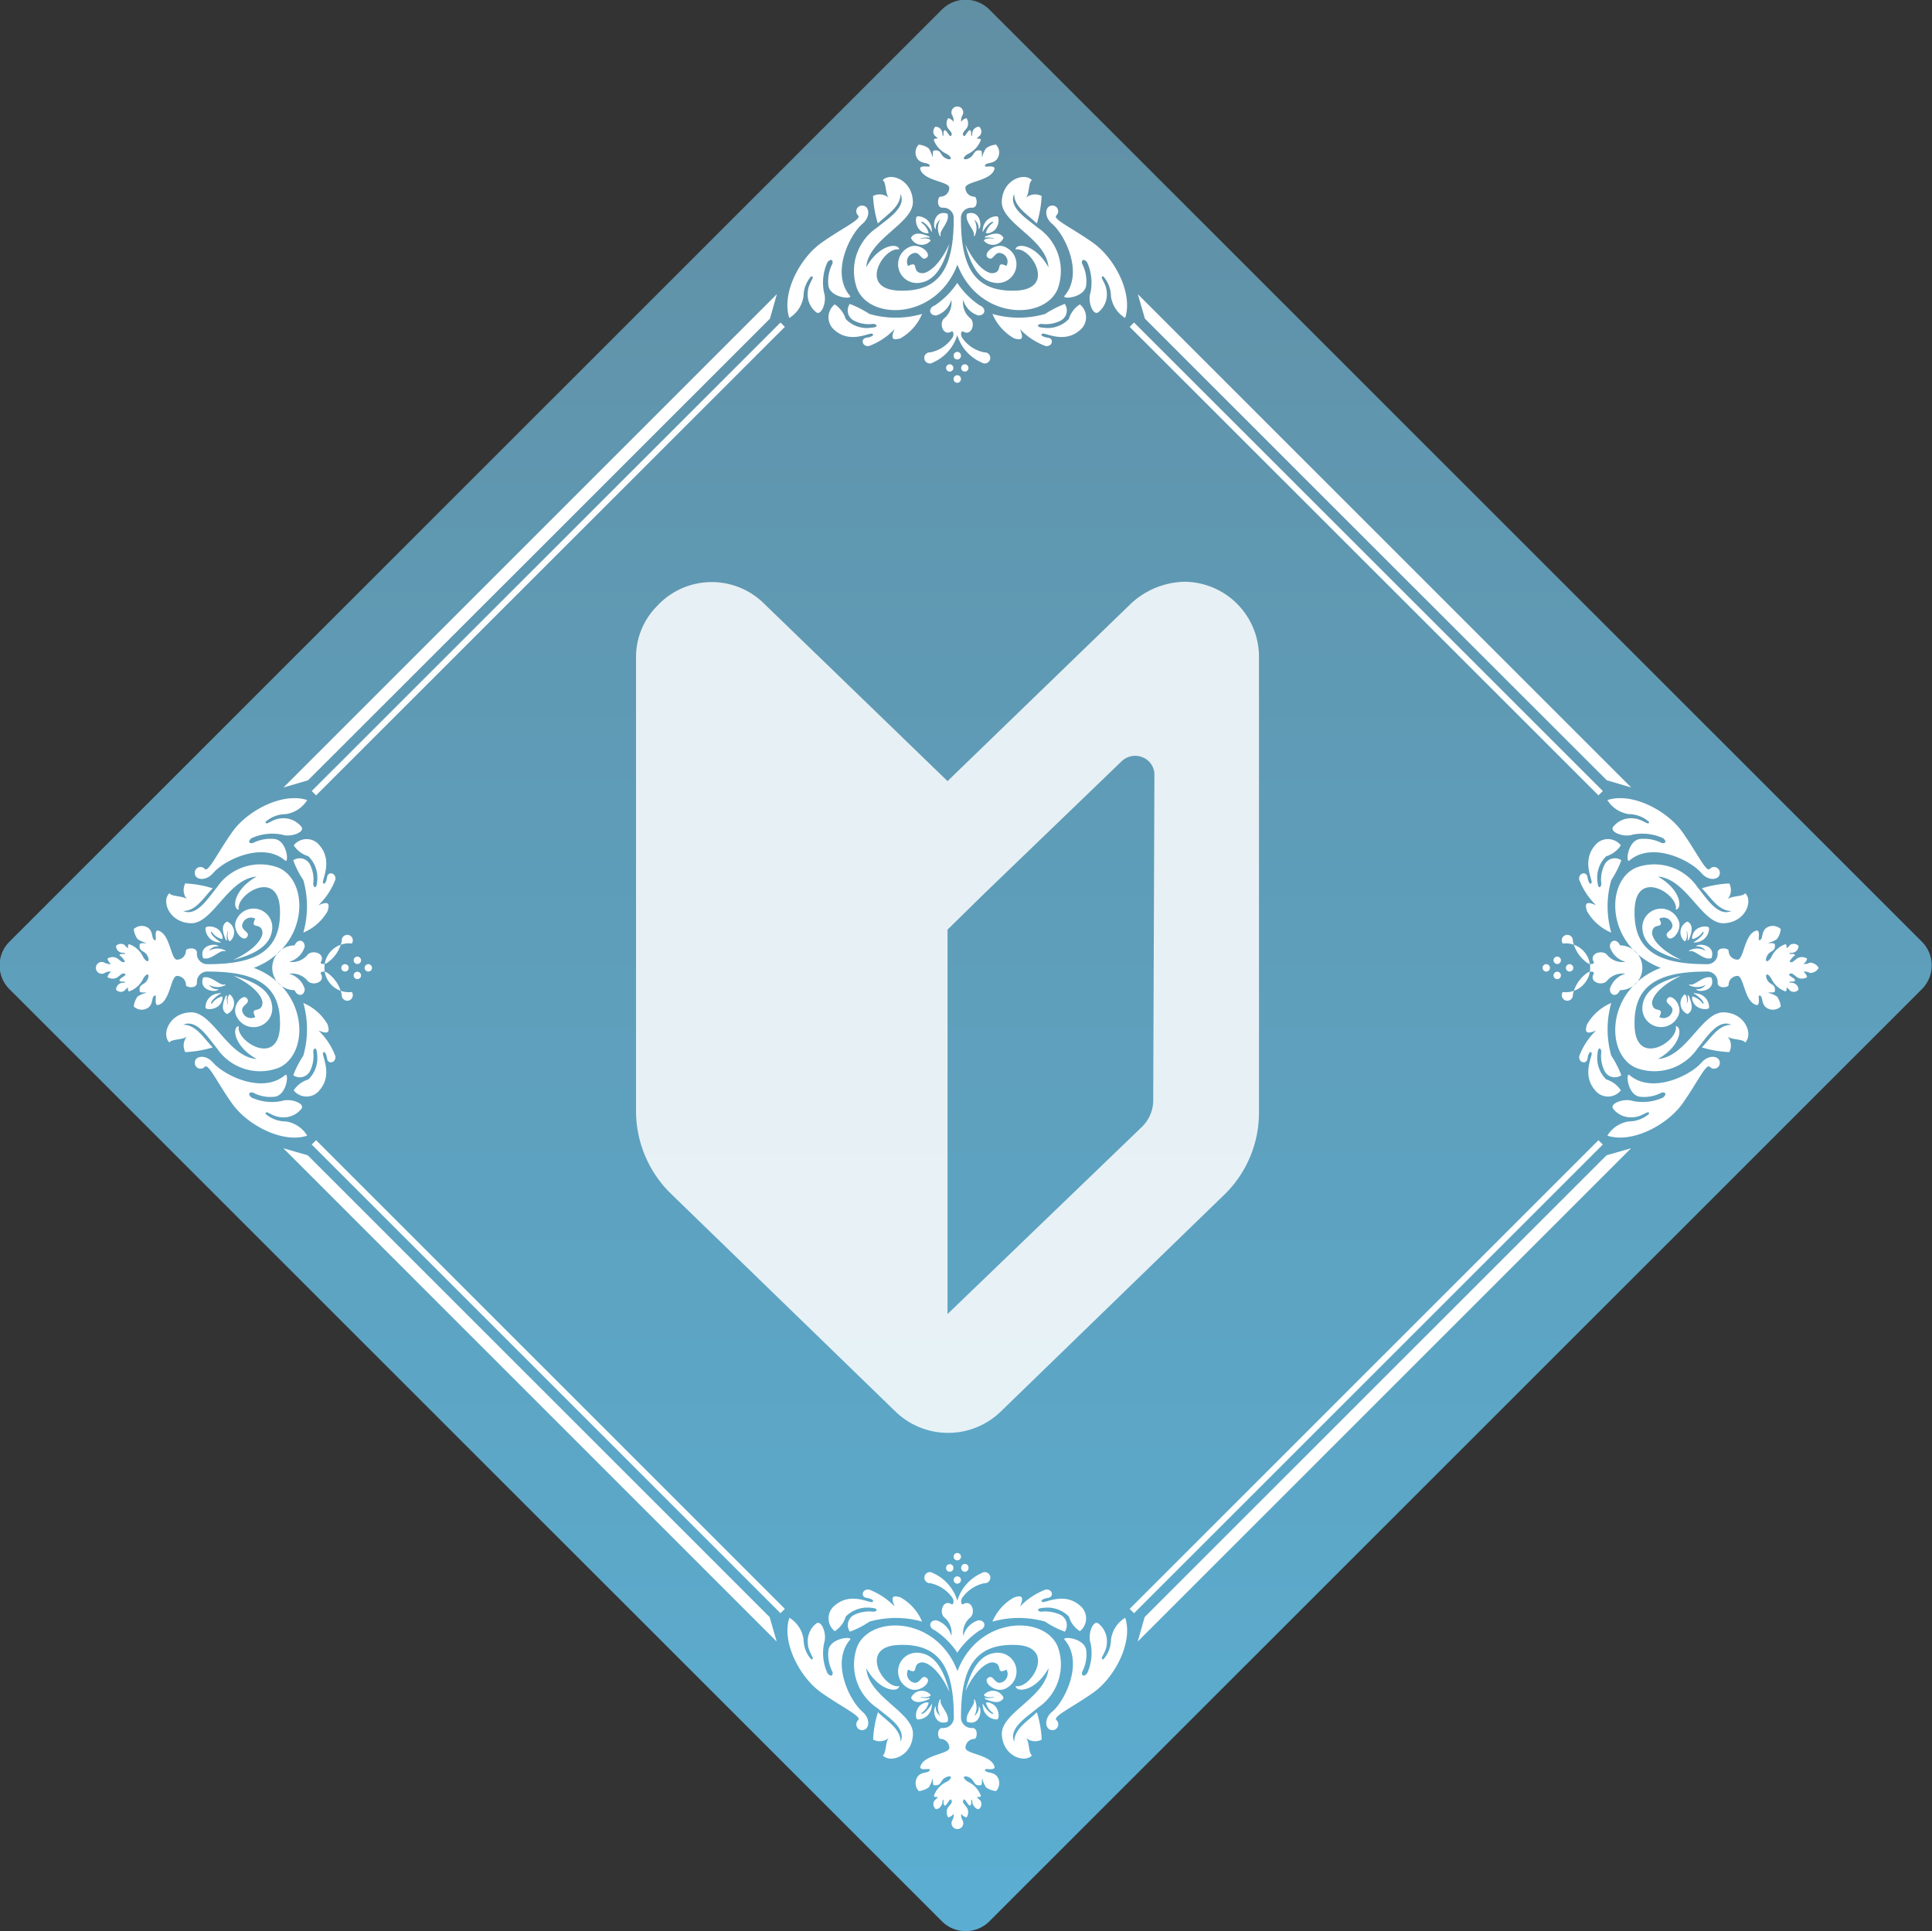 <svg id="icon-guide.svg" xmlns="http://www.w3.org/2000/svg" xmlns:xlink="http://www.w3.org/1999/xlink" width="115.124" height="115.1" viewBox="0 0 115.124 115.1">
  <rect x="0" y="0" width="115.124" height="115.1" fill="#333333" stroke="none"/>
  <defs>
    <style>
      .cls-1, .cls-2, .cls-3 {
        fill-rule: evenodd;
      }

      .cls-1 {
        fill: url(#linear-gradient);
      }

      .cls-2, .cls-3 {
        fill: #fff;
      }

      .cls-3 {
        opacity: 0.85;
      }
    </style>
    <linearGradient id="linear-gradient" x1="486.5" y1="3547.38" x2="486.5" y2="3432.28" gradientUnits="userSpaceOnUse">
      <stop offset="0" stop-color="#5baed2"/>
      <stop offset="1" stop-color="#618fa4"/>
    </linearGradient>
  </defs>
  <path id="長方形_1080" data-name="長方形 1080" class="cls-1" d="M487.894,3432.85l55.564,55.55a2,2,0,0,1,0,2.83l-55.564,55.55a2,2,0,0,1-2.828,0L429.5,3491.23a2,2,0,0,1,0-2.83l55.564-55.55A2,2,0,0,1,487.894,3432.85Z" transform="translate(-428.938 -3432.28)"/>
  <path id="シェイプ_7" data-name="シェイプ 7" class="cls-2" d="M490.761,3445.84c-0.573-.49-1.759-1.18-1.391-2,0,0.78.818,1.23,1.349,1.76a6.5,6.5,0,0,0,.287-1.64,0.849,0.849,0,0,0-.953.12c0.239-.21.155-0.95,0.38-1.06-0.45-.49-1.758-0.04-1.8,1.27s2.658,2.21,2.781,3.92c-0.777-1.39-1.922-1.47-1.963-1.06,0.9-.2,2.494,2.37,0,2.45-2.372.08-3.252-1.3-3.252-4.27a0.619,0.619,0,0,1,.675-0.67c0.369,0,.286-0.66.123-0.66a0.529,0.529,0,0,1-.532-0.53c0-.39,1.606-0.4,1.738-1.16-0.071-.23-0.633,0-0.572-0.17,0.073-.19.45-0.08,0.695-0.35a0.667,0.667,0,0,0-.041-0.89,1.167,1.167,0,0,0-.593.22,1.574,1.574,0,0,0-.225.51c-0.055.07,0.041-.43-0.118-0.38-0.393-.06-0.344.26-0.6,0.42-0.328.21-.573,0.08-0.164-0.2a1.485,1.485,0,0,0,.8-0.85c0-.11-0.25-0.06-0.238-0.09s0.061-.06.2-0.19a0.391,0.391,0,0,0-.062-0.51,0.417,0.417,0,0,0-.409.38c-0.027.34-.063,0.08-0.068,0.11-0.02.13,0.048-.28-0.08-0.28s-0.3.48-.383,0.32,0.026-.21.218-0.47a0.566,0.566,0,0,0-.034-0.57,0.544,0.544,0,0,0-.321.22,0.652,0.652,0,0,1,.075-0.38,0.351,0.351,0,1,0-.6,0,0.644,0.644,0,0,1,.075.38,0.541,0.541,0,0,0-.321-0.22,0.569,0.569,0,0,0-.034.57c0.192,0.26.3,0.31,0.218,0.47s-0.254-.32-0.382-0.32-0.06.41-.081,0.28c0-.03-0.041.23-0.068-0.11a0.417,0.417,0,0,0-.409-0.38,0.389,0.389,0,0,0-.061.51c0.136,0.13.184,0.17,0.2,0.19s-0.237-.02-0.238.09a1.485,1.485,0,0,0,.8.85c0.409,0.28.164,0.41-.163,0.2-0.254-.16-0.2-0.48-0.6-0.42-0.159-.05-0.063.45-0.118,0.38a1.574,1.574,0,0,0-.225-0.51,1.167,1.167,0,0,0-.593-0.22,0.667,0.667,0,0,0-.041.89c0.246,0.27.622,0.16,0.695,0.35,0.062,0.17-.5-0.06-0.572.17,0.133,0.76,1.738.77,1.738,1.16a0.529,0.529,0,0,1-.532.53c-0.163,0-.245.66,0.123,0.66a0.619,0.619,0,0,1,.675.67c0,2.97-.879,4.35-3.251,4.27-2.5-.08-0.9-2.65,0-2.45-0.041-.41-1.187-0.33-1.964,1.06,0.123-1.71,2.822-2.61,2.781-3.92s-1.349-1.76-1.8-1.27c0.226,0.11.141,0.85,0.38,1.06a0.849,0.849,0,0,0-.953-0.12,6.5,6.5,0,0,0,.287,1.64c0.531-.53,1.349-0.98,1.349-1.76,0.368,0.82-.818,1.51-1.39,2a3.107,3.107,0,0,0-1.186,3.68c0.817,1.88,4.719,1.8,5.967-1.47,1.247,3.27,5.149,3.35,5.966,1.47A3.108,3.108,0,0,0,490.761,3445.84Zm-5.257,1c-0.273,1.03-.736,2.15-1.745,2.29a1.117,1.117,0,0,1-.688-2.1c0.634-.37,1.479.41,1.043,0.63-0.286.19-.368-0.45-0.777-0.28a0.521,0.521,0,0,0-.287.75c0.7-.35.164,0.37,0.818,0.43C484.145,3448.59,484.85,3448.23,485.5,3446.84Zm0.951,0c0.273,1.03.736,2.15,1.745,2.29a1.117,1.117,0,0,0,.689-2.1c-0.635-.37-1.48.41-1.043,0.63,0.286,0.19.368-.45,0.776-0.28a0.521,0.521,0,0,1,.287.75c-0.695-.35-0.164.37-0.818,0.43C487.814,3448.59,487.109,3448.23,486.455,3446.84Zm-1.466-.53c-0.1-.29.572-0.81,0.409-1.29-0.8-.28-0.921.8-0.7,0.92a0.625,0.625,0,0,1,.266-0.57,1.013,1.013,0,0,0-.02.98C485,3446.38,484.989,3446.31,484.989,3446.31Zm-0.532-.34a0.834,0.834,0,0,0-.838-0.8c-0.164-.02-0.184.75,0.347,0.96a0.45,0.45,0,0,0,.307.04,1.029,1.029,0,0,0-.45-0.63c0.082-.17.491,0.28,0.614,0.53C484.505,3446.14,484.457,3445.97,484.457,3445.97Zm-0.2.38c-0.248-.09-0.811-0.33-1.036.11a0.7,0.7,0,0,0,1.166.17c0.027-.11-0.327-0.19-0.559-0.12-0.15-.03.327-0.1,0.45-0.07S484.314,3446.37,484.259,3446.35Zm2.711-.04c0.1-.29-0.572-0.82-0.408-1.29,0.8-.28.92,0.8,0.695,0.92a0.625,0.625,0,0,0-.266-0.57,1.013,1.013,0,0,1,.021.98C486.964,3446.38,486.97,3446.31,486.97,3446.31Zm0.532-.34a0.835,0.835,0,0,1,.839-0.8c0.163-.02.184,0.75-0.348,0.96a0.45,0.45,0,0,1-.307.04,1.029,1.029,0,0,1,.45-0.63c-0.082-.17-0.491.28-0.613,0.53C487.455,3446.14,487.5,3445.97,487.5,3445.97Zm0.2,0.38c0.249-.09.811-0.33,1.036,0.11a0.7,0.7,0,0,1-1.166.17c-0.027-.11.327-0.19,0.559-0.12,0.15-.03-0.327-0.1-0.45-0.07S487.645,3446.37,487.7,3446.35Zm-3.817,4.64a5.665,5.665,0,0,1-3.136,0,6.612,6.612,0,0,0-1.172-.6,0.683,0.683,0,0,0,.273,1.01,1.914,1.914,0,0,0,1.036.19c0.272-.05.491,0.19-0.027,0.22a1.751,1.751,0,0,1-1.527-.52,1.58,1.58,0,0,0-.655-0.87,0.986,0.986,0,0,0,.028,1.56c0.927,0.79,2.044.1,2.208,0.19,0.138,0.07,0,.19-0.354.24s-0.246.55,0.163,0.49a4.011,4.011,0,0,0,1.527-1.01c-0.273.63-.082,0.68,0.354,0.55A3.021,3.021,0,0,0,483.883,3450.99Zm-3.557-5.37c-0.754.64-1.882,2.91-.763,4.26,0.305,0.27-1.164.18-1.264-.59a2.272,2.272,0,0,1,.244-1.3c0.048-.24-0.111-0.31-0.3-0.08a2.931,2.931,0,0,0-.2,1.82c0.176,0.51-.141,1.36-0.453,1.17a1.342,1.342,0,0,1-.517-1.21c0.022-.57.491-0.94,0.2-0.94a1.8,1.8,0,0,0-.455,1.18,1.813,1.813,0,0,1-.846,1.3c-0.481-1.47.623-3.56,1.9-4.47s2.472-1.43,2.189-1.65a0.34,0.34,0,0,1,.321-0.57C480.74,3444.59,480.826,3445.2,480.326,3445.62Zm11.307,0c0.754,0.64,1.883,2.91.764,4.26-0.306.27,1.163,0.18,1.263-.59a2.263,2.263,0,0,0-.244-1.3c-0.047-.24.111-0.31,0.3-0.08a2.931,2.931,0,0,1,.2,1.82c-0.177.51,0.14,1.36,0.452,1.17a1.343,1.343,0,0,0,.518-1.21c-0.023-.57-0.491-0.94-0.205-0.94a1.8,1.8,0,0,1,.455,1.18,1.811,1.811,0,0,0,.847,1.3c0.48-1.47-.624-3.56-1.9-4.47s-2.471-1.43-2.188-1.65a0.34,0.34,0,0,0-.322-0.57C491.219,3444.59,491.133,3445.2,491.633,3445.62Zm-3.557,5.37a5.665,5.665,0,0,0,3.136,0,6.682,6.682,0,0,1,1.172-.6,0.683,0.683,0,0,1-.272,1.01,1.919,1.919,0,0,1-1.037.19c-0.272-.05-0.491.19,0.028,0.22a1.749,1.749,0,0,0,1.526-.52,1.58,1.58,0,0,1,.655-0.87,0.986,0.986,0,0,1-.027,1.56c-0.927.79-2.045,0.1-2.209,0.19-0.138.07,0,.19,0.355,0.24s0.245,0.55-.164.49a4.018,4.018,0,0,1-1.527-1.01c0.273,0.63.082,0.68-.354,0.55A3.026,3.026,0,0,1,488.076,3450.99Zm-0.488,2.29a2.087,2.087,0,0,1-1.336-.9c-0.109-.24,0-0.43.109-0.32,0.518,0.24.709-.58,0.382-0.82a1.205,1.205,0,0,1-.409-1.09,1.342,1.342,0,0,0,.9.93c0.436,0,.49-0.44.082-0.6a4.859,4.859,0,0,1-1.337-1.34,4.822,4.822,0,0,1-1.335,1.34c-0.409.16-.355,0.6,0.081,0.6a1.34,1.34,0,0,0,.9-0.93,1.205,1.205,0,0,1-.409,1.09c-0.327.24-.136,1.06,0.382,0.82,0.109-.11.218,0.08,0.109,0.32a2.084,2.084,0,0,1-1.336.9,0.331,0.331,0,1,0,.164.6,2.585,2.585,0,0,0,1.444-1.63,2.585,2.585,0,0,0,1.446,1.63A0.331,0.331,0,1,0,487.588,3453.28Zm-1.39.19a0.219,0.219,0,1,1-.437,0A0.219,0.219,0,0,1,486.2,3453.47Zm0,1.39a0.219,0.219,0,1,1-.437,0A0.219,0.219,0,0,1,486.2,3454.86Zm-0.45-.65a0.218,0.218,0,1,1-.218-0.22A0.22,0.22,0,0,1,485.748,3454.21Zm0.9,0a0.218,0.218,0,1,1-.218-0.22A0.22,0.22,0,0,1,486.647,3454.21Zm-44.793,40.53c-0.491-.58-1.186-1.76-2-1.39,0.777,0,1.227.81,1.758,1.35a6.6,6.6,0,0,1-1.635.28,0.835,0.835,0,0,1,.119-0.95c-0.212.24-.947,0.15-1.06,0.38-0.491-.45-0.041-1.76,1.268-1.8s2.208,2.66,3.926,2.78c-1.391-.78-1.472-1.92-1.064-1.96-0.2.9,2.372,2.49,2.454,0,0.078-2.37-1.308-3.25-4.273-3.25a0.622,0.622,0,0,0-.675.67c0,0.37-.655.29-0.655,0.13a0.534,0.534,0,0,0-.531-0.54c-0.389,0-.4,1.61-1.166,1.74-0.224-.07,0-0.63-0.163-0.57-0.2.07-.082,0.45-0.348,0.69a0.673,0.673,0,0,1-.9-0.04,1.237,1.237,0,0,1,.225-0.59,1.593,1.593,0,0,1,.512-0.22c0.064-.06-0.43.04-0.384-0.12-0.056-.4.266-0.35,0.424-0.6,0.2-.33.082-0.57-0.2-0.16a1.476,1.476,0,0,1-.85.79c-0.107,0-.06-0.25-0.084-0.23a1.371,1.371,0,0,0-.2.19,0.374,0.374,0,0,1-.5-0.06,0.418,0.418,0,0,1,.382-0.41c0.334-.02.08-0.06,0.109-0.07,0.129-.02-0.286.05-0.286-0.08s0.483-.3.327-0.38-0.212.03-.477,0.22a0.566,0.566,0,0,1-.566-0.03,0.552,0.552,0,0,1,.218-0.32,0.53,0.53,0,0,0-.375.07,0.351,0.351,0,1,1,0-.6,0.671,0.671,0,0,0,.375.07,0.552,0.552,0,0,1-.218-0.32,0.566,0.566,0,0,1,.566-0.03c0.265,0.19.313,0.3,0.477,0.21a1.014,1.014,0,0,0-.327-0.38c0-.13.415-0.06,0.286-0.08-0.029,0,.225-0.04-0.109-0.07a0.4,0.4,0,0,1-.382-0.41,0.4,0.4,0,0,1,.5-0.06,1.148,1.148,0,0,0,.2.2c0.024,0.01-.023-0.24.084-0.24a1.463,1.463,0,0,1,.85.8c0.286,0.41.409,0.16,0.2-.17-0.159-.25-0.481-0.2-0.425-0.59-0.046-.16.448-0.07,0.384-0.12a1.469,1.469,0,0,1-.512-0.23,1.2,1.2,0,0,1-.225-0.59,0.684,0.684,0,0,1,.9-0.04c0.266,0.25.152,0.62,0.348,0.7,0.163,0.06-.061-0.51.163-0.58,0.767,0.14.777,1.74,1.166,1.74a0.531,0.531,0,0,0,.531-0.53c0-.16.655-0.25,0.655,0.12a0.625,0.625,0,0,0,.675.68c2.965,0,4.351-.88,4.273-3.25-0.082-2.5-2.658-.9-2.454,0-0.408-.04-0.327-1.19,1.064-1.97-1.718.13-2.618,2.83-3.926,2.78s-1.759-1.35-1.268-1.79c0.113,0.22.848,0.14,1.06,0.38a0.854,0.854,0,0,1-.119-0.96,6.269,6.269,0,0,1,1.635.29c-0.531.53-.981,1.35-1.758,1.35,0.818,0.37,1.513-.82,2-1.39a3.109,3.109,0,0,1,3.68-1.19c1.881,0.82,1.8,4.72-1.472,5.97,3.272,1.24,3.353,5.15,1.472,5.96A3.107,3.107,0,0,1,441.854,3494.74Zm1-5.26c1.036-.27,2.149-0.73,2.29-1.74a1.116,1.116,0,0,0-2.1-.69c-0.368.63,0.416,1.48,0.634,1.04,0.184-.28-0.45-0.37-0.287-0.77a0.529,0.529,0,0,1,.757-0.29c-0.348.69,0.368,0.16,0.43,0.82C444.6,3488.12,444.246,3488.83,442.849,3489.48Zm0,0.95c1.036,0.28,2.149.74,2.29,1.75a1.116,1.116,0,0,1-2.1.69c-0.368-.64.416-1.48,0.634-1.05,0.184,0.29-.45.37-0.287,0.78a0.536,0.536,0,0,0,.757.29c-0.347-.7.368-0.17,0.43-0.82C444.6,3491.79,444.246,3491.09,442.849,3490.43Zm-0.532-1.46c-0.286-.11-0.811.57-1.281,0.41-0.287-.8.8-0.92,0.92-0.7a0.613,0.613,0,0,0-.573.27,0.983,0.983,0,0,1,.982-0.02C442.392,3488.97,442.317,3488.97,442.317,3488.97Zm-0.34-.53a0.84,0.84,0,0,1-.8-0.84c-0.021-.17.757-0.19,0.961,0.34a0.447,0.447,0,0,1,.041.31,1.028,1.028,0,0,1-.634-0.45c-0.164.08,0.286,0.49,0.532,0.62C442.147,3488.48,441.977,3488.44,441.977,3488.44Zm0.388-.2c-0.093-.25-0.334-0.81.1-1.04a0.7,0.7,0,0,1,.177,1.17c-0.115.02-.19-0.33-0.122-0.56-0.027-.15-0.1.33-0.068,0.45S442.386,3488.29,442.365,3488.24Zm-0.048,2.71c-0.286.1-.811-0.57-1.281-0.41-0.287.8,0.8,0.92,0.92,0.69a0.608,0.608,0,0,1-.573-0.26,1.037,1.037,0,0,0,.982.02C442.392,3490.94,442.317,3490.95,442.317,3490.95Zm-0.34.53a0.832,0.832,0,0,0-.8.84c-0.021.16,0.757,0.18,0.961-.35a0.452,0.452,0,0,0,.041-0.31,1.074,1.074,0,0,0-.634.45c-0.164-.08.286-0.49,0.532-0.61C442.147,3491.43,441.977,3491.48,441.977,3491.48Zm0.388,0.2c-0.093.25-.334,0.81,0.1,1.03a0.692,0.692,0,0,0,.177-1.16c-0.115-.03-0.19.33-0.122,0.56-0.027.15-.1-0.33-0.068-0.45S442.386,3491.62,442.365,3491.68Zm4.642-3.82a5.728,5.728,0,0,0,0-3.13,5.592,5.592,0,0,1-.6-1.18,0.681,0.681,0,0,1,1.008.28,1.972,1.972,0,0,1,.191,1.03c-0.054.28,0.191,0.49,0.219-.02a1.771,1.771,0,0,0-.518-1.53,1.621,1.621,0,0,1-.873-0.65,0.978,0.978,0,0,1,1.554.02c0.791,0.93.109,2.05,0.191,2.21,0.069,0.14.191,0,.246-0.35s0.545-.25.49,0.16a4.194,4.194,0,0,1-1.008,1.53c0.626-.28.681-0.09,0.545,0.35A2.991,2.991,0,0,1,447.007,3487.86Zm-5.371-3.55c0.638-.76,2.908-1.89,4.259-0.77,0.272,0.31.177-1.16-.6-1.26a2.307,2.307,0,0,0-1.293.24c-0.242.05-.31-0.11-0.079-0.29a2.982,2.982,0,0,1,1.816-.21c0.507,0.18,1.356-.14,1.166-0.45a1.354,1.354,0,0,0-1.21-.52c-0.563.03-.94,0.49-0.94,0.21a1.808,1.808,0,0,1,1.183-.46,1.807,1.807,0,0,0,1.3-.84c-1.462-.48-3.559.62-4.465,1.9s-1.437,2.47-1.652,2.19a0.342,0.342,0,0,0-.575.32C440.6,3484.72,441.212,3484.81,441.636,3484.31Zm0,11.3c0.639,0.75,2.908,1.88,4.259.76,0.272-.3.177,1.17-0.6,1.27a2.2,2.2,0,0,1-1.293-.25c-0.242-.04-0.31.11-0.079,0.3a2.915,2.915,0,0,0,1.816.2c0.507-.17,1.356.14,1.166,0.45a1.331,1.331,0,0,1-1.21.52c-0.563-.02-0.94-0.49-0.94-0.2a1.815,1.815,0,0,0,1.183.45,1.789,1.789,0,0,1,1.3.85c-1.462.48-3.559-.63-4.465-1.9s-1.437-2.47-1.652-2.19a0.343,0.343,0,0,1-.575-0.32C440.6,3495.2,441.212,3495.11,441.636,3495.61Zm5.371-3.56a5.763,5.763,0,0,1,0,3.14,5.849,5.849,0,0,0-.6,1.17,0.685,0.685,0,0,0,1.008-.27,2.008,2.008,0,0,0,.191-1.04c-0.054-.27.191-0.49,0.219,0.03a1.782,1.782,0,0,1-.518,1.53,1.572,1.572,0,0,0-.873.65,0.979,0.979,0,0,0,1.554-.03c0.791-.92.109-2.04,0.191-2.2,0.069-.14.191,0,0.246,0.35s0.545,0.24.49-.16a4.112,4.112,0,0,0-1.008-1.53c0.626,0.27.681,0.08,0.545-.36A3.041,3.041,0,0,0,447.007,3492.05Zm2.29-.48a2.111,2.111,0,0,0-.9-1.34c-0.245-.11-0.436,0-0.327.11,0.245,0.52-.572.71-0.818,0.38a1.211,1.211,0,0,0-1.09-.41,1.351,1.351,0,0,1,.927.9c0,0.44-.437.49-0.6,0.08a1.335,1.335,0,1,1,0-2.67c0.163-.41.6-0.35,0.6,0.08a1.334,1.334,0,0,1-.927.9,1.187,1.187,0,0,0,1.09-.41c0.246-.32,1.063-0.13.818,0.39-0.109.11,0.082,0.21,0.327,0.1a2.085,2.085,0,0,0,.9-1.33,0.33,0.33,0,1,1,.6.16,1.456,1.456,0,1,0,0,2.89A0.331,0.331,0,1,1,449.3,3491.57Zm0.191-1.39a0.22,0.22,0,1,0-.218-0.22A0.22,0.22,0,0,0,449.488,3490.18Zm1.39,0a0.22,0.22,0,1,0-.218-0.22A0.22,0.22,0,0,0,450.878,3490.18Zm-0.654-.45a0.22,0.22,0,1,0-.218-0.22A0.22,0.22,0,0,0,450.224,3489.73Zm0,0.9a0.22,0.22,0,1,0-.218-0.22A0.22,0.22,0,0,0,450.224,3490.63Zm25-40.82-14.7,14.7-14.7,14.7,1.463-.43,13.762-13.75,13.762-13.76Zm-27.457,29.87-0.26-.26,27.934-27.92,0.26,0.26Zm42.991,54.39c-0.572.49-1.758,1.19-1.39,2.01,0-.78.818-1.23,1.349-1.76a6.439,6.439,0,0,1,.287,1.63,0.827,0.827,0,0,1-.953-0.12c0.239,0.22.154,0.95,0.38,1.06-0.45.49-1.759,0.04-1.8-1.26s2.658-2.21,2.781-3.93c-0.777,1.39-1.922,1.47-1.963,1.06,0.9,0.21,2.494-2.37,0-2.45-2.372-.08-3.252,1.31-3.252,4.27a0.627,0.627,0,0,0,.675.68c0.368,0,.286.65,0.123,0.65a0.536,0.536,0,0,0-.532.53c0,0.39,1.605.4,1.738,1.17-0.071.22-.633,0-0.572,0.16,0.073,0.2.45,0.08,0.695,0.35a0.681,0.681,0,0,1-.041.9,1.265,1.265,0,0,1-.593-0.22,1.691,1.691,0,0,1-.225-0.52c-0.055-.06.041,0.43-0.118,0.39-0.393.05-.344-0.27-0.6-0.43-0.328-.2-0.573-0.08-0.164.21a1.485,1.485,0,0,1,.8.85c0,0.1-.25.06-0.238,0.08a1.243,1.243,0,0,0,.2.2,0.376,0.376,0,0,1-.061.5c-0.164.08-.394-0.2-0.409-0.38-0.027-.33-0.063-0.08-0.068-0.11-0.02-.13.048,0.29-0.08,0.29s-0.3-.49-0.383-0.33,0.026,0.21.218,0.48a0.548,0.548,0,0,1-.035.56,0.592,0.592,0,0,1-.32-0.21,0.606,0.606,0,0,0,.075.37,0.351,0.351,0,1,1-.6,0,0.606,0.606,0,0,0,.075-0.37,0.591,0.591,0,0,1-.321.21,0.552,0.552,0,0,1-.034-0.56c0.192-.27.3-0.32,0.218-0.48s-0.254.33-.382,0.33-0.06-.42-0.081-0.29c0,0.03-.041-0.22-0.068.11-0.015.18-.245,0.46-0.409,0.38a0.376,0.376,0,0,1-.061-0.5,1.243,1.243,0,0,0,.2-0.2c0.012-.02-0.237.02-0.238-0.08a1.457,1.457,0,0,1,.8-0.85c0.409-.29.164-0.41-0.163-0.21-0.254.16-.2,0.48-0.6,0.43-0.159.04-.063-0.45-0.118-0.39a1.691,1.691,0,0,1-.225.52,1.265,1.265,0,0,1-.593.22,0.681,0.681,0,0,1-.041-0.9c0.246-.27.622-0.15,0.695-0.35,0.061-.16-0.5.06-0.572-0.16,0.133-.77,1.738-0.78,1.738-1.17a0.536,0.536,0,0,0-.532-0.53c-0.163,0-.245-0.65.123-0.65a0.627,0.627,0,0,0,.675-0.68c0-2.96-.879-4.35-3.252-4.27-2.494.08-.9,2.66,0,2.45-0.041.41-1.187,0.33-1.964-1.06,0.123,1.72,2.822,2.62,2.781,3.93s-1.349,1.75-1.8,1.26c0.226-.11.141-0.84,0.38-1.06a0.827,0.827,0,0,1-.953.12,6.439,6.439,0,0,1,.287-1.63c0.531,0.53,1.349.98,1.349,1.76,0.368-.82-0.818-1.52-1.39-2.01a3.107,3.107,0,0,1-1.186-3.68c0.817-1.88,4.719-1.8,5.966,1.48,1.248-3.28,5.15-3.36,5.967-1.48A3.107,3.107,0,0,1,490.76,3534.07Zm-5.256-.99c-0.273-1.04-.736-2.15-1.745-2.29a1.116,1.116,0,0,0-.688,2.1c0.634,0.37,1.479-.42,1.043-0.64-0.287-.18-0.368.45-0.777,0.29a0.531,0.531,0,0,1-.287-0.76c0.7,0.35.164-.36,0.818-0.43C484.145,3531.33,484.85,3531.68,485.5,3533.08Zm0.951,0c0.273-1.04.736-2.15,1.745-2.29a1.117,1.117,0,0,1,.689,2.1c-0.635.37-1.48-.42-1.043-0.64,0.286-.18.368,0.45,0.776,0.29a0.531,0.531,0,0,0,.287-0.76c-0.695.35-.164-0.36-0.818-0.43C487.814,3531.33,487.109,3531.68,486.455,3533.08Zm-1.466.53c-0.1.29,0.572,0.81,0.409,1.28-0.8.29-.921-0.8-0.7-0.92a0.614,0.614,0,0,0,.266.57,1.015,1.015,0,0,1-.02-0.98C485,3533.53,484.989,3533.61,484.989,3533.61Zm-0.532.34a0.84,0.84,0,0,1-.838.8c-0.164.02-.184-0.76,0.347-0.96a0.381,0.381,0,0,1,.307-0.04,1.029,1.029,0,0,1-.45.63c0.082,0.16.491-.29,0.614-0.53C484.5,3533.78,484.457,3533.95,484.457,3533.95Zm-0.2-.39c-0.248.09-.811,0.34-1.036-0.1a0.7,0.7,0,0,1,1.166-.18c0.027,0.12-.327.19-0.559,0.12-0.15.03,0.327,0.11,0.45,0.07S484.314,3533.54,484.259,3533.56Zm2.711,0.05c0.1,0.29-.572.81-0.408,1.28,0.8,0.29.92-.8,0.695-0.92a0.614,0.614,0,0,1-.266.57,1.012,1.012,0,0,0,.02-0.98C486.964,3533.53,486.97,3533.61,486.97,3533.61Zm0.532,0.34a0.841,0.841,0,0,0,.839.8c0.163,0.02.184-.76-0.348-0.96a0.381,0.381,0,0,0-.307-0.04,1.029,1.029,0,0,0,.45.63c-0.082.16-.491-0.29-0.613-0.53C487.455,3533.78,487.5,3533.95,487.5,3533.95Zm0.2-.39c0.249,0.09.811,0.34,1.036-.1a0.7,0.7,0,0,0-1.166-.18c-0.027.12,0.327,0.19,0.559,0.12,0.15,0.03-.327.11-0.45,0.07S487.645,3533.54,487.7,3533.56Zm-3.817-4.64a5.759,5.759,0,0,0-3.136,0,5.436,5.436,0,0,1-1.172.6,0.688,0.688,0,0,1,.273-1.01,2.119,2.119,0,0,1,1.036-.19c0.272,0.06.491-.19-0.027-0.22a1.809,1.809,0,0,0-1.527.52,1.535,1.535,0,0,1-.655.87,0.977,0.977,0,0,1,.027-1.55c0.928-.79,2.045-0.11,2.209-0.19,0.138-.07,0-0.19-0.354-0.25s-0.246-.54.163-0.49a4.256,4.256,0,0,1,1.527,1.01c-0.273-.63-0.082-0.68.354-0.54A2.955,2.955,0,0,1,483.883,3528.92Zm-3.557,5.37c-0.754-.64-1.882-2.91-0.763-4.26,0.305-.27-1.164-0.17-1.264.6a2.23,2.23,0,0,0,.244,1.29c0.047,0.24-.111.31-0.3,0.08a2.892,2.892,0,0,1-.2-1.81c0.176-.51-0.141-1.36-0.453-1.17a1.34,1.34,0,0,0-.517,1.21c0.022,0.56.49,0.94,0.2,0.94a1.8,1.8,0,0,1-.455-1.18,1.793,1.793,0,0,0-.846-1.3c-0.481,1.46.623,3.56,1.9,4.46s2.472,1.44,2.189,1.65a0.345,0.345,0,0,0,.321.58C480.74,3535.32,480.826,3534.71,480.326,3534.29Zm11.307,0c0.754-.64,1.883-2.91.763-4.26-0.305-.27,1.164-0.17,1.264.6a2.222,2.222,0,0,1-.244,1.29c-0.047.24,0.111,0.31,0.3,0.08a2.9,2.9,0,0,0,.2-1.81c-0.177-.51.139-1.36,0.452-1.17a1.343,1.343,0,0,1,.518,1.21c-0.023.56-.491,0.94-0.205,0.94a1.8,1.8,0,0,0,.455-1.18,1.791,1.791,0,0,1,.847-1.3c0.48,1.46-.624,3.56-1.9,4.46s-2.472,1.44-2.189,1.65a0.345,0.345,0,0,1-.321.58C491.219,3535.32,491.133,3534.71,491.633,3534.29Zm-3.557-5.37a5.759,5.759,0,0,1,3.136,0,5.459,5.459,0,0,0,1.172.6,0.688,0.688,0,0,0-.272-1.01,2.125,2.125,0,0,0-1.037-.19c-0.272.06-.491-0.19,0.028-0.22a1.807,1.807,0,0,1,1.526.52,1.535,1.535,0,0,0,.655.87,0.977,0.977,0,0,0-.027-1.55c-0.928-.79-2.045-0.11-2.209-0.19-0.138-.07,0-0.19.355-0.25s0.245-.54-0.164-0.49a4.264,4.264,0,0,0-1.527,1.01c0.273-.63.082-0.68-0.354-0.54A2.959,2.959,0,0,0,488.076,3528.92Zm-0.488-2.29a2.162,2.162,0,0,0-1.336.9c-0.109.25,0,.44,0.109,0.33,0.518-.25.709,0.57,0.382,0.82a1.194,1.194,0,0,0-.409,1.09,1.342,1.342,0,0,1,.9-0.93c0.436,0,.49.44,0.081,0.6a4.845,4.845,0,0,0-1.336,1.33,4.812,4.812,0,0,0-1.335-1.33c-0.409-.16-0.355-0.6.081-0.6a1.34,1.34,0,0,1,.9.93,1.194,1.194,0,0,0-.409-1.09c-0.327-.25-0.136-1.07.382-0.82,0.109,0.11.218-.08,0.109-0.33a2.162,2.162,0,0,0-1.336-.9,0.33,0.33,0,1,1,.163-0.6,2.625,2.625,0,0,1,1.445,1.64,2.628,2.628,0,0,1,1.445-1.64A0.331,0.331,0,1,1,487.588,3526.63Zm-1.391-.19a0.218,0.218,0,1,0-.218.22A0.22,0.22,0,0,0,486.2,3526.44Zm0-1.39a0.219,0.219,0,1,0-.219.22A0.22,0.22,0,0,0,486.2,3525.05Zm-0.45.65a0.219,0.219,0,0,0-.437,0A0.219,0.219,0,1,0,485.748,3525.7Zm0.9,0a0.218,0.218,0,0,0-.436,0A0.218,0.218,0,1,0,486.647,3525.7Zm-40.83-24.99,14.7,14.7,14.7,14.7-0.422-1.46-13.762-13.76-13.762-13.76Zm29.886,27.45-0.261.26-27.933-27.93,0.26-.26Zm54.4-33.42c0.49-.58,1.186-1.76,2-1.39-0.777,0-1.227.81-1.759,1.35a6.608,6.608,0,0,0,1.636.28,0.835,0.835,0,0,0-.12-0.95c0.213,0.24.948,0.15,1.061,0.38,0.49-.45.041-1.76-1.268-1.8s-2.209,2.66-3.926,2.78c1.39-.78,1.472-1.92,1.063-1.96,0.2,0.9-2.372,2.49-2.454,0-0.078-2.37,1.309-3.25,4.274-3.25a0.623,0.623,0,0,1,.675.67c0,0.37.654,0.29,0.654,0.13a0.534,0.534,0,0,1,.532-0.54c0.388,0,.4,1.61,1.165,1.74,0.225-.07,0-0.63.164-0.57,0.195,0.07.082,0.45,0.347,0.69a0.673,0.673,0,0,0,.9-0.04,1.237,1.237,0,0,0-.225-0.59,1.6,1.6,0,0,0-.511-0.22c-0.065-.06.429,0.04,0.383-0.12,0.057-.4-0.266-0.35-0.424-0.6-0.2-.33-0.082-0.57.2-0.16a1.473,1.473,0,0,0,.85.79c0.106,0,.06-0.25.083-0.23a1.344,1.344,0,0,1,.2.19,0.373,0.373,0,0,0,.5-0.06,0.417,0.417,0,0,0-.381-0.41c-0.334-.02-0.081-0.06-0.109-0.07-0.13-.02.286,0.05,0.285-0.08s-0.483-.3-0.326-0.38,0.212,0.03.477,0.22a0.566,0.566,0,0,0,.566-0.03,0.552,0.552,0,0,0-.219-0.32,0.529,0.529,0,0,1,.375.07,0.563,0.563,0,0,0,.532-0.3,0.6,0.6,0,0,0-.532-0.31,0.616,0.616,0,0,1-.374.08,0.551,0.551,0,0,0,.217-0.32,0.564,0.564,0,0,0-.565-0.03c-0.265.19-.314,0.3-0.477,0.21a1,1,0,0,1,.327-0.38c0-.13-0.416-0.06-0.286-0.08,0.028,0-.225-0.04.109-0.07a0.4,0.4,0,0,0,.381-0.41,0.4,0.4,0,0,0-.5-0.06,1.172,1.172,0,0,1-.2.2c-0.023.01,0.023-.24-0.083-0.24a1.461,1.461,0,0,0-.85.8c-0.287.41-.409,0.16-0.2-0.17,0.158-.25.481-0.2,0.424-0.59,0.046-.16-0.448-0.07-0.383-0.12a1.475,1.475,0,0,0,.511-0.23,1.2,1.2,0,0,0,.225-0.59,0.684,0.684,0,0,0-.9-0.04c-0.265.25-.152,0.62-0.347,0.7-0.164.06,0.061-.51-0.164-0.58-0.767.14-.777,1.74-1.165,1.74a0.533,0.533,0,0,1-.532-0.53c0-.16-0.654-0.25-0.654.12a0.625,0.625,0,0,1-.675.68c-2.965,0-4.352-.88-4.274-3.25,0.082-2.5,2.658-.9,2.454,0,0.409-.04.327-1.19-1.063-1.97,1.717,0.13,2.617,2.83,3.926,2.78s1.758-1.35,1.268-1.79c-0.113.22-.848,0.14-1.061,0.38a0.853,0.853,0,0,0,.12-0.96,6.275,6.275,0,0,0-1.636.29c0.532,0.53.982,1.35,1.759,1.35-0.818.37-1.514-.82-2-1.39a3.109,3.109,0,0,0-3.68-1.19c-1.881.82-1.8,4.72,1.472,5.97-3.271,1.24-3.353,5.15-1.472,5.96A3.109,3.109,0,0,0,530.106,3494.74Zm-1-5.26c-1.036-.27-2.149-0.73-2.29-1.74a1.117,1.117,0,0,1,2.1-.69c0.368,0.63-.416,1.48-0.634,1.04-0.184-.28.45-0.37,0.286-0.77a0.529,0.529,0,0,0-.757-0.29c0.348,0.69-.367.16-0.429,0.82C527.36,3488.12,527.713,3488.83,529.11,3489.48Zm0,0.95c-1.036.28-2.149,0.74-2.29,1.75a1.117,1.117,0,0,0,2.1.69c0.368-.64-0.416-1.48-0.634-1.05-0.184.29,0.45,0.37,0.286,0.78a0.536,0.536,0,0,1-.757.29c0.348-.7-0.367-0.17-0.429-0.82C527.36,3491.79,527.713,3491.09,529.11,3490.43Zm0.532-1.46c0.286-.11.811,0.57,1.282,0.41,0.286-.8-0.8-0.92-0.921-0.7a0.613,0.613,0,0,1,.573.27,0.983,0.983,0,0,0-.982-0.02C529.567,3488.97,529.642,3488.97,529.642,3488.97Zm0.341-.53a0.848,0.848,0,0,0,.8-0.84c0.021-.17-0.756-0.19-0.961.34a0.447,0.447,0,0,0-.041.31,1.028,1.028,0,0,0,.634-0.45c0.164,0.08-.286.49-0.531,0.61C529.812,3488.48,529.983,3488.44,529.983,3488.44Zm-0.389-.2c0.094-.25.334-0.81-0.1-1.04a0.7,0.7,0,0,0-.177,1.17c0.115,0.02.191-.33,0.122-0.56,0.028-.15.1,0.33,0.069,0.45S529.574,3488.29,529.594,3488.24Zm0.048,2.71c0.286,0.1.811-.57,1.282-0.41,0.286,0.8-.8.92-0.921,0.69a0.608,0.608,0,0,0,.573-0.26,1.037,1.037,0,0,1-.982.02C529.567,3490.94,529.642,3490.95,529.642,3490.95Zm0.341,0.53a0.832,0.832,0,0,1,.8.84c0.021,0.16-.756.18-0.961-0.35a0.452,0.452,0,0,1-.041-0.31,1.074,1.074,0,0,1,.634.45c0.164-.08-0.286-0.49-0.531-0.61C529.812,3491.43,529.983,3491.48,529.983,3491.48Zm-0.389.2c0.094,0.25.334,0.81-.1,1.03a0.693,0.693,0,0,1-.177-1.16c0.115-.03.191,0.33,0.123,0.56a0.589,0.589,0,0,0,.068-0.45C529.471,3491.53,529.574,3491.62,529.594,3491.68Zm-4.642-3.82a5.728,5.728,0,0,1,0-3.13,5.663,5.663,0,0,0,.6-1.18,0.682,0.682,0,0,0-1.009.28,1.972,1.972,0,0,0-.191,1.03c0.054,0.28-.191.49-0.218-0.02a1.766,1.766,0,0,1,.518-1.53,1.621,1.621,0,0,0,.872-0.65,0.978,0.978,0,0,0-1.554.02c-0.79.93-.109,2.05-0.191,2.21-0.069.14-.191,0-0.245-0.35s-0.545-.25-0.491.16a4.2,4.2,0,0,0,1.009,1.53c-0.627-.28-0.682-0.09-0.545.35A2.984,2.984,0,0,0,524.952,3487.86Zm5.372-3.55c-0.639-.76-2.909-1.89-4.26-0.77-0.271.31-.177-1.16,0.6-1.26a2.307,2.307,0,0,1,1.293.24c0.243,0.05.31-.11,0.079-0.29a2.977,2.977,0,0,0-1.815-.21c-0.507.18-1.357-.14-1.167-0.45a1.354,1.354,0,0,1,1.21-.52c0.563,0.03.941,0.49,0.941,0.21a1.812,1.812,0,0,0-1.184-.46,1.807,1.807,0,0,1-1.3-.84c1.463-.48,3.56.62,4.466,1.9s1.436,2.47,1.651,2.19a0.343,0.343,0,0,1,.576.32C531.356,3484.72,530.747,3484.81,530.324,3484.31Zm0,11.3c-0.639.75-2.909,1.88-4.26,0.76-0.271-.3-0.177,1.17.6,1.27a2.2,2.2,0,0,0,1.293-.25c0.243-.04.31,0.11,0.079,0.3a2.91,2.91,0,0,1-1.815.2c-0.507-.17-1.357.14-1.167,0.45a1.331,1.331,0,0,0,1.21.52c0.563-.02.941-0.49,0.941-0.2a1.818,1.818,0,0,1-1.184.45,1.789,1.789,0,0,0-1.3.85c1.463,0.48,3.56-.63,4.466-1.9s1.436-2.47,1.651-2.19a0.344,0.344,0,0,0,.576-0.32C531.356,3495.2,530.747,3495.11,530.324,3495.61Zm-5.372-3.56a5.763,5.763,0,0,0,0,3.14,5.849,5.849,0,0,1,.6,1.17,0.685,0.685,0,0,1-1.008-.27,2.008,2.008,0,0,1-.191-1.04c0.054-.27-0.191-0.49-0.218.03a1.776,1.776,0,0,0,.518,1.53,1.572,1.572,0,0,1,.872.65,0.979,0.979,0,0,1-1.554-.03c-0.79-.92-0.109-2.04-0.191-2.2-0.069-.14-0.191,0-0.245.35s-0.545.24-.491-0.16a4.114,4.114,0,0,1,1.009-1.53c-0.627.27-.682,0.08-0.545-0.36A3.035,3.035,0,0,1,524.952,3492.05Zm-2.29-.48a2.114,2.114,0,0,1,.9-1.34c0.246-.11.436,0,0.327,0.11-0.245.52,0.573,0.71,0.818,0.38a1.213,1.213,0,0,1,1.091-.41,1.351,1.351,0,0,0-.927.9c0,0.44.436,0.49,0.6,0.08a1.335,1.335,0,1,0,0-2.67c-0.164-.41-0.6-0.35-0.6.08a1.332,1.332,0,0,0,.927.9,1.189,1.189,0,0,1-1.091-.41c-0.245-.32-1.063-0.13-0.818.39,0.109,0.11-.082.21-0.327,0.11a2.143,2.143,0,0,1-.9-1.34,0.33,0.33,0,1,0-.6.16,1.456,1.456,0,1,1,0,2.89A0.331,0.331,0,1,0,522.662,3491.57Zm-0.19-1.39a0.22,0.22,0,1,1,.218-0.22A0.219,0.219,0,0,1,522.472,3490.18Zm-1.391,0a0.22,0.22,0,1,1,.218-0.22A0.22,0.22,0,0,1,521.081,3490.18Zm0.655-.45a0.22,0.22,0,1,1,.217-0.22A0.22,0.22,0,0,1,521.736,3489.73Zm0,0.9a0.22,0.22,0,1,1,.217-0.22A0.22,0.22,0,0,1,521.736,3490.63Zm4.406-11.42-14.7-14.7-14.7-14.7,0.422,1.46,13.761,13.76,13.762,13.75Zm-29.886-27.45,0.261-.26,27.933,27.92-0.26.26Zm0.478,78.35,14.7-14.7,14.7-14.7-1.463.42-13.762,13.76-13.761,13.76Zm27.456-29.88,0.26,0.26-27.933,27.93-0.261-.26Z" transform="translate(-428.938 -3432.28)"/>
  <path id="シェイプ_8" data-name="シェイプ 8" class="cls-3" d="M485.4,3478.83l-10.965-10.61a4.431,4.431,0,0,0-6.182.01,1.3,1.3,0,0,0-.125.13,4.3,4.3,0,0,0-1.29,3.09v27.12a6.9,6.9,0,0,0,2.079,4.85l13.4,13a4.506,4.506,0,0,0,6.235,0l13.4-13a6.817,6.817,0,0,0,2.006-4.85v-27.12a4.468,4.468,0,0,0-4.442-4.5h0a4.836,4.836,0,0,0-3.153,1.27Zm12.256,18.97a2.21,2.21,0,0,1-.645,1.61L485.4,3510.59v-22.91l2.222-2.18,8.17-7.87a1.165,1.165,0,0,1,1.577,0,1.112,1.112,0,0,1,.358.77Z" transform="translate(-428.938 -3432.28)"/>
</svg>
